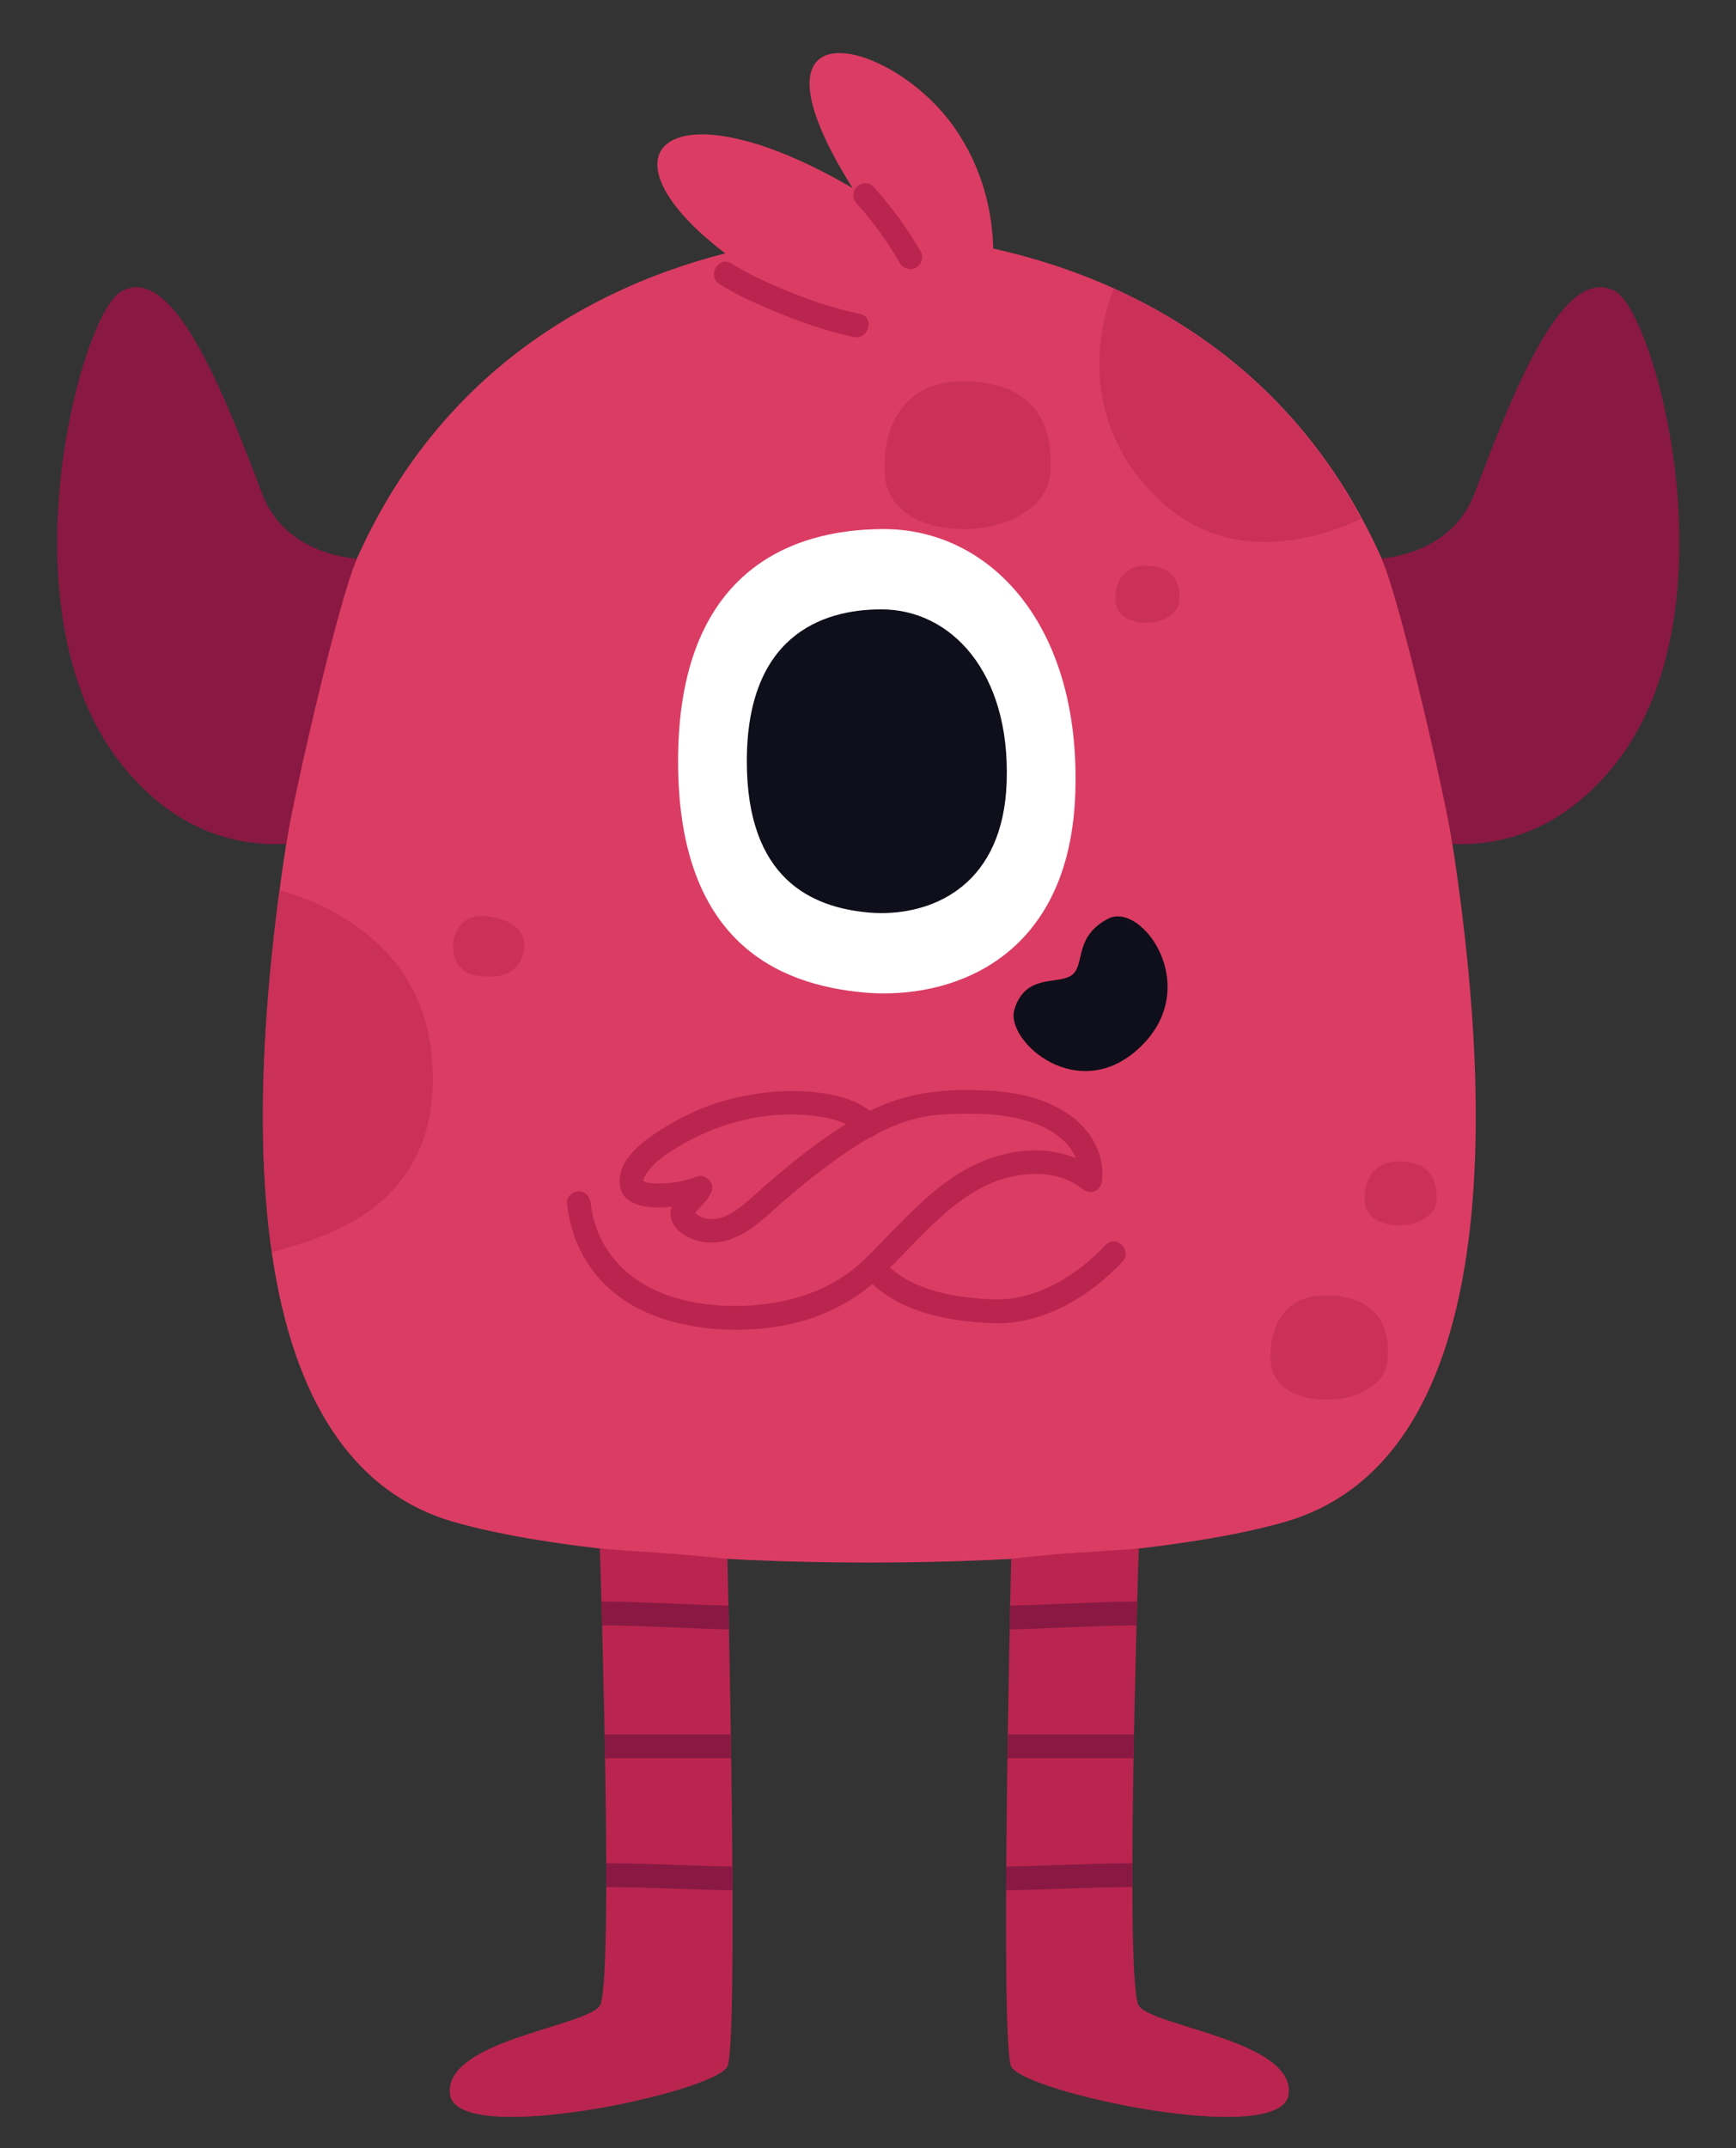 <?xml version="1.0" encoding="UTF-8"?><svg xmlns="http://www.w3.org/2000/svg" xmlns:xlink="http://www.w3.org/1999/xlink" height="360.3" preserveAspectRatio="xMidYMid meet" version="1.0" viewBox="-9.6 -8.9 291.4 360.3" width="291.4" zoomAndPan="magnify"><rect x="-9.6" y="-8.9" width="291.4" height="360.3" fill="#333333" stroke="none"/><g id="change1_1"><path d="M205.911,246.424c-31.826,9.023-107.355,9.023-139.181,0c-34.566-9.8-39.13-63.614-24-137.604 c10.418-50.944,44.826-68.95,69.403-75.225c-22.781-17.331-9.211-28.866,21.379-10.947 c-19.826-31.581,6.351-25.265,16.93-10.377c5.063,7.126,6.526,14.627,6.679,20.517 c24.686,5.466,61.884,22.699,72.79,76.031C245.041,182.81,240.477,236.624,205.911,246.424z M205.911,246.424 c-31.826,9.023-107.355,9.023-139.181,0c-34.566-9.8-39.13-63.614-24-137.604 c10.418-50.944,44.826-68.95,69.403-75.225c-22.781-17.331-9.211-28.866,21.379-10.947 c-19.826-31.581,6.351-25.265,16.93-10.377c5.063,7.126,6.526,14.627,6.679,20.517 c24.686,5.466,61.884,22.699,72.79,76.031C245.041,182.81,240.477,236.624,205.911,246.424z" fill="#DB3C63"/></g><g id="change2_1"><path d="M175.975,199.933c-4.899,5.178-11.713,9.441-19.072,9.113 c-5.865-0.262-12.554-1.3-17.097-5.316c2.236-2.22,4.361-4.563,6.628-6.746 c3.608-3.474,7.668-6.818,12.57-8.218c4.225-1.207,9.4-1.193,12.985,1.689c0.029,0.024,0.062,0.041,0.092,0.064 c0.376,0.319,0.855,0.522,1.322,0.522c0.258,0,0.49-0.051,0.704-0.133c0.017-0.006,0.034-0.01,0.051-0.016 c0.054-0.023,0.104-0.052,0.155-0.08c0.177-0.089,0.348-0.201,0.505-0.357c0.316-0.316,0.511-0.785,0.561-1.266 c0.007-0.05,0.02-0.098,0.025-0.148c0.445-4.807-2.264-8.95-6.227-11.449 c-5.1-3.216-11.332-3.706-17.203-3.655c-5.541,0.049-10.627,1.028-15.559,3.477 c-2.105-1.638-4.889-2.47-7.447-2.886c-4.653-0.758-9.395-0.472-14.002,0.464c-4.368,0.887-8.519,2.524-12.347,4.809 c-3.167,1.891-8.014,5.012-8.21,9.158c-0.207,4.38,4.501,5.015,8.738,4.542c-0.211,0.596-0.282,1.233-0.123,1.905 c0.714,3.015,4.776,4.321,7.482,4.096c3.571-0.296,6.359-2.44,8.943-4.745c2.827-2.521,5.694-4.998,8.721-7.279 c2.61-1.967,5.341-3.935,8.235-5.564c0.404-0.075,0.784-0.285,1.084-0.589c2.785-1.46,5.722-2.578,8.854-3.051 c2.587-0.39,5.245-0.358,7.855-0.343c3.084,0.019,6.156,0.374,9.099,1.329c2.408,0.782,4.771,2.022,6.423,3.987 c0.556,0.661,0.961,1.364,1.242,2.104c-6.524-2.713-14.368-0.917-20.242,2.959c-3.963,2.615-7.319,5.991-10.632,9.361 c-2.59,2.636-5.067,5.531-8.182,7.569c-4.665,3.052-10.094,4.519-15.737,4.829 c-5.492,0.302-11.254-0.353-16.215-2.76c-5.785-2.808-9.657-7.889-10.394-14.392c-0.122-1.073-0.832-2-2-2 c-0.987,0-2.123,0.92-2,2c0.739,6.514,3.761,12.165,9.166,15.965c4.87,3.424,10.963,4.874,16.834,5.192 c5.494,0.298,11.299-0.368,16.448-2.375c3.219-1.254,6.205-3,8.836-5.236 c5.253,4.912,13.116,6.27,20.061,6.58c8.369,0.374,16.313-4.378,21.9-10.284 C180.572,200.892,177.749,198.058,175.975,199.933z M106.922,194.397C106.887,194.362,106.895,194.366,106.922,194.397 L106.922,194.397z M116.924,191.654c-2.262,2.021-5.558,5.002-8.871,3.549c-0.27-0.118-0.498-0.287-0.726-0.466 c-0.101-0.079-0.177-0.141-0.238-0.192c0.122-0.138,0.242-0.308,0.363-0.437c0.964-1.017,1.876-1.899,2.421-3.217 c0.565-1.366-1.12-2.973-2.46-2.46c-1.975,0.755-4.002,1.177-6.121,1.153c-0.79-0.009-1.966,0.08-2.695-0.303 c-0.36-0.189-0.171,0.003-0.204-0.161c-0.053-0.261,0.255-0.713,0.38-0.923c1.546-2.609,4.809-4.417,7.389-5.807 c6.375-3.434,14.107-5.065,21.321-4.072c1.622,0.223,3.414,0.612,4.941,1.332 C126.863,183.071,121.762,187.332,116.924,191.654z M111.177,38.766c2.723,1.721,5.72,3.062,8.678,4.317 c4.482,1.903,9.088,3.526,13.855,4.548c2.51,0.539,3.583-3.317,1.063-3.857 c-4.531-0.972-8.957-2.466-13.218-4.281c-2.85-1.214-5.734-2.523-8.359-4.182 C111.013,33.933,109.004,37.393,111.177,38.766z M136.263,27.661c0.18,0.222,0.359,0.445,0.536,0.67 c0.077,0.097,0.153,0.195,0.23,0.293c0.014,0.018,0.028,0.035,0.042,0.054c0.327,0.427,0.648,0.859,0.964,1.294 c1.234,1.703,2.379,3.468,3.434,5.288c0.525,0.905,1.831,1.301,2.736,0.718c0.913-0.589,1.279-1.768,0.718-2.736 c-2.241-3.865-4.905-7.482-7.883-10.812c-0.7-0.782-2.126-0.766-2.828,0c-0.766,0.835-0.746,1.994,0,2.828 C134.913,26.043,135.599,26.843,136.263,27.661z M137.029,28.624C136.934,28.503,136.971,28.549,137.029,28.624 L137.029,28.624z M181.565,327.539c-2.349-3.386-0.182-71.44-0.011-76.701c-6.07,0.52-13.616,0.715-21.417,1.745 c-0.066,2.736-1.92,80.901,0.002,85.13c1.956,4.304,45.391,13.696,46.565,4.696 C207.878,333.409,184.008,331.061,181.565,327.539z M91.087,250.838c0.171,5.261,2.338,73.316-0.011,76.701 c-2.443,3.522-26.313,5.87-25.139,14.87c1.174,9,44.609-0.391,46.565-4.696c1.922-4.229,0.067-82.394,0.002-85.13 C104.547,251.651,97.78,251.422,91.087,250.838z" fill="#BA254F"/></g><g id="change3_1"><path d="M113.138,286.007c-7.058,0-14.116,0-21.174,0c-0.023-1.341-0.048-2.676-0.073-4 c7.062,0,14.125,0,21.187,0C113.098,283.323,113.118,284.659,113.138,286.007z M112.679,260.421 c-7.11-0.188-14.212-0.646-21.325-0.715c0.035,1.24,0.072,2.58,0.11,4.001 c7.104,0.072,14.197,0.53,21.297,0.715C112.733,262.983,112.705,261.644,112.679,260.421z M113.337,304.172 c-6.933-0.106-13.86-0.536-20.795-0.545c-0.137-0-0.262,0.017-0.384,0.038c0.004,1.339,0.005,2.648,0.002,3.924 c0.122,0.021,0.246,0.038,0.382,0.038c6.943,0.009,13.877,0.441,20.817,0.546 C113.353,306.855,113.346,305.52,113.337,304.172z M159.508,286.007c7.058,0,14.116,0,21.174,0 c0.023-1.341,0.048-2.676,0.073-4c-7.062,0-14.125,0-21.187,0C159.547,283.323,159.527,284.659,159.508,286.007z M159.88,264.423c7.101-0.185,14.194-0.643,21.297-0.715c0.038-1.421,0.075-2.761,0.11-4.001 c-7.113,0.068-14.215,0.527-21.325,0.715C159.937,261.644,159.909,262.983,159.88,264.423z M159.281,308.172 c6.941-0.105,13.874-0.536,20.817-0.546c0.136-0,0.261-0.017,0.382-0.038c-0.003-1.276-0.002-2.585,0.002-3.924 c-0.122-0.021-0.247-0.038-0.384-0.038c-6.935,0.009-13.862,0.44-20.795,0.545 C159.295,305.52,159.287,306.855,159.281,308.172z M38.439,132.655c1.179-7.676,8.733-40.788,11.884-47.849 c-2.555-0.192-12.372-1.536-15.936-10.932c-6.745-17.781-15.029-38.676-23.619-33.913 c-6.86,3.803-20.348,53.739,0,79.304C19.569,130.323,29.734,133.082,38.439,132.655z M261.522,39.962 c-8.59-4.763-16.874,16.132-23.619,33.913c-3.424,9.026-12.618,10.621-15.601,10.903 c3.158,7.069,10.723,40.212,11.903,47.893c8.626,0.335,18.636-2.497,27.317-13.405 C281.87,93.701,268.381,43.765,261.522,39.962z" fill="#891942"/></g><g id="change2_2"><path d="M218.914,78.132c-7.887,3.612-22.373,7.739-33.885-3.149 c-16.693-15.788-7.643-35.433-7.64-35.439C192.341,46.322,208.043,58.02,218.914,78.132z M37.32,140.42 c-0.331,1.67-0.418,3.219-0.63,4.958c-2.581,21.418-2.917,40.294-0.663,55.829 c4.324-1.791,29.869-5.339,26.764-33.657C60.937,150.649,47.105,143.12,37.32,140.42z M166.686,70.527 c-0.965,11.691-27.19,13.129-27.781,0c-0.41-9.113,4.14-15.473,12.979-15.473 C163.67,55.054,167.404,61.832,166.686,70.527z M188.35,91.95c-0.372,4.506-10.48,5.06-10.707,0 c-0.158-3.512,1.595-5.964,5.002-5.964C187.187,85.987,188.626,88.599,188.35,91.95z M70.09,154.675 c-5.521-1.044-4.639-10.488,1.661-9.914c4.373,0.399,7.136,2.403,6.608,5.557 C77.654,154.524,74.196,155.451,70.09,154.675z M223.317,219.305c-0.682,8.262-19.215,9.278-19.633,0 c-0.29-6.44,2.925-10.935,9.172-10.935C221.186,208.37,223.825,213.161,223.317,219.305z M231.515,192.596 c-0.418,5.06-11.768,5.682-12.023,0c-0.178-3.944,1.792-6.697,5.617-6.697 C230.21,185.899,231.826,188.833,231.515,192.596z" fill="#BA254F" opacity=".5"/></g><g id="change4_1"><path d="M138.803,157.722c-1.165,0-2.302-0.053-3.404-0.153c-14.341-1.304-31.178-8.416-31.178-38.786 c0-31.657,18.705-38.94,34.536-38.94c17.75,0,33.102,15.957,32.142,44.268 C170.015,150.218,152.606,157.722,138.803,157.722z M138.803,157.722c-1.165,0-2.302-0.053-3.404-0.153 c-14.341-1.304-31.178-8.416-31.178-38.786c0-31.657,18.705-38.94,34.536-38.94 c17.75,0,33.102,15.957,32.142,44.268C170.015,150.218,152.606,157.722,138.803,157.722z" fill="#FFF"/></g><g id="change5_1"><path d="M138.381,144.255c-0.762,0-1.506-0.035-2.227-0.1c-9.381-0.853-20.395-5.506-20.395-25.372 c0-20.709,12.236-25.473,22.592-25.473c11.611,0,21.654,10.438,21.026,28.958 C158.798,139.346,147.41,144.255,138.381,144.255z M160.667,160.468c-1.551,5.245,10.811,16.283,21.243,6.149 c10.432-10.134,0.1-24.379-5.53-21.413c-5.63,2.966-3.865,7.447-5.896,9.307 C168.367,156.45,162.536,154.146,160.667,160.468z" fill="#0E0F1A"/></g></svg>